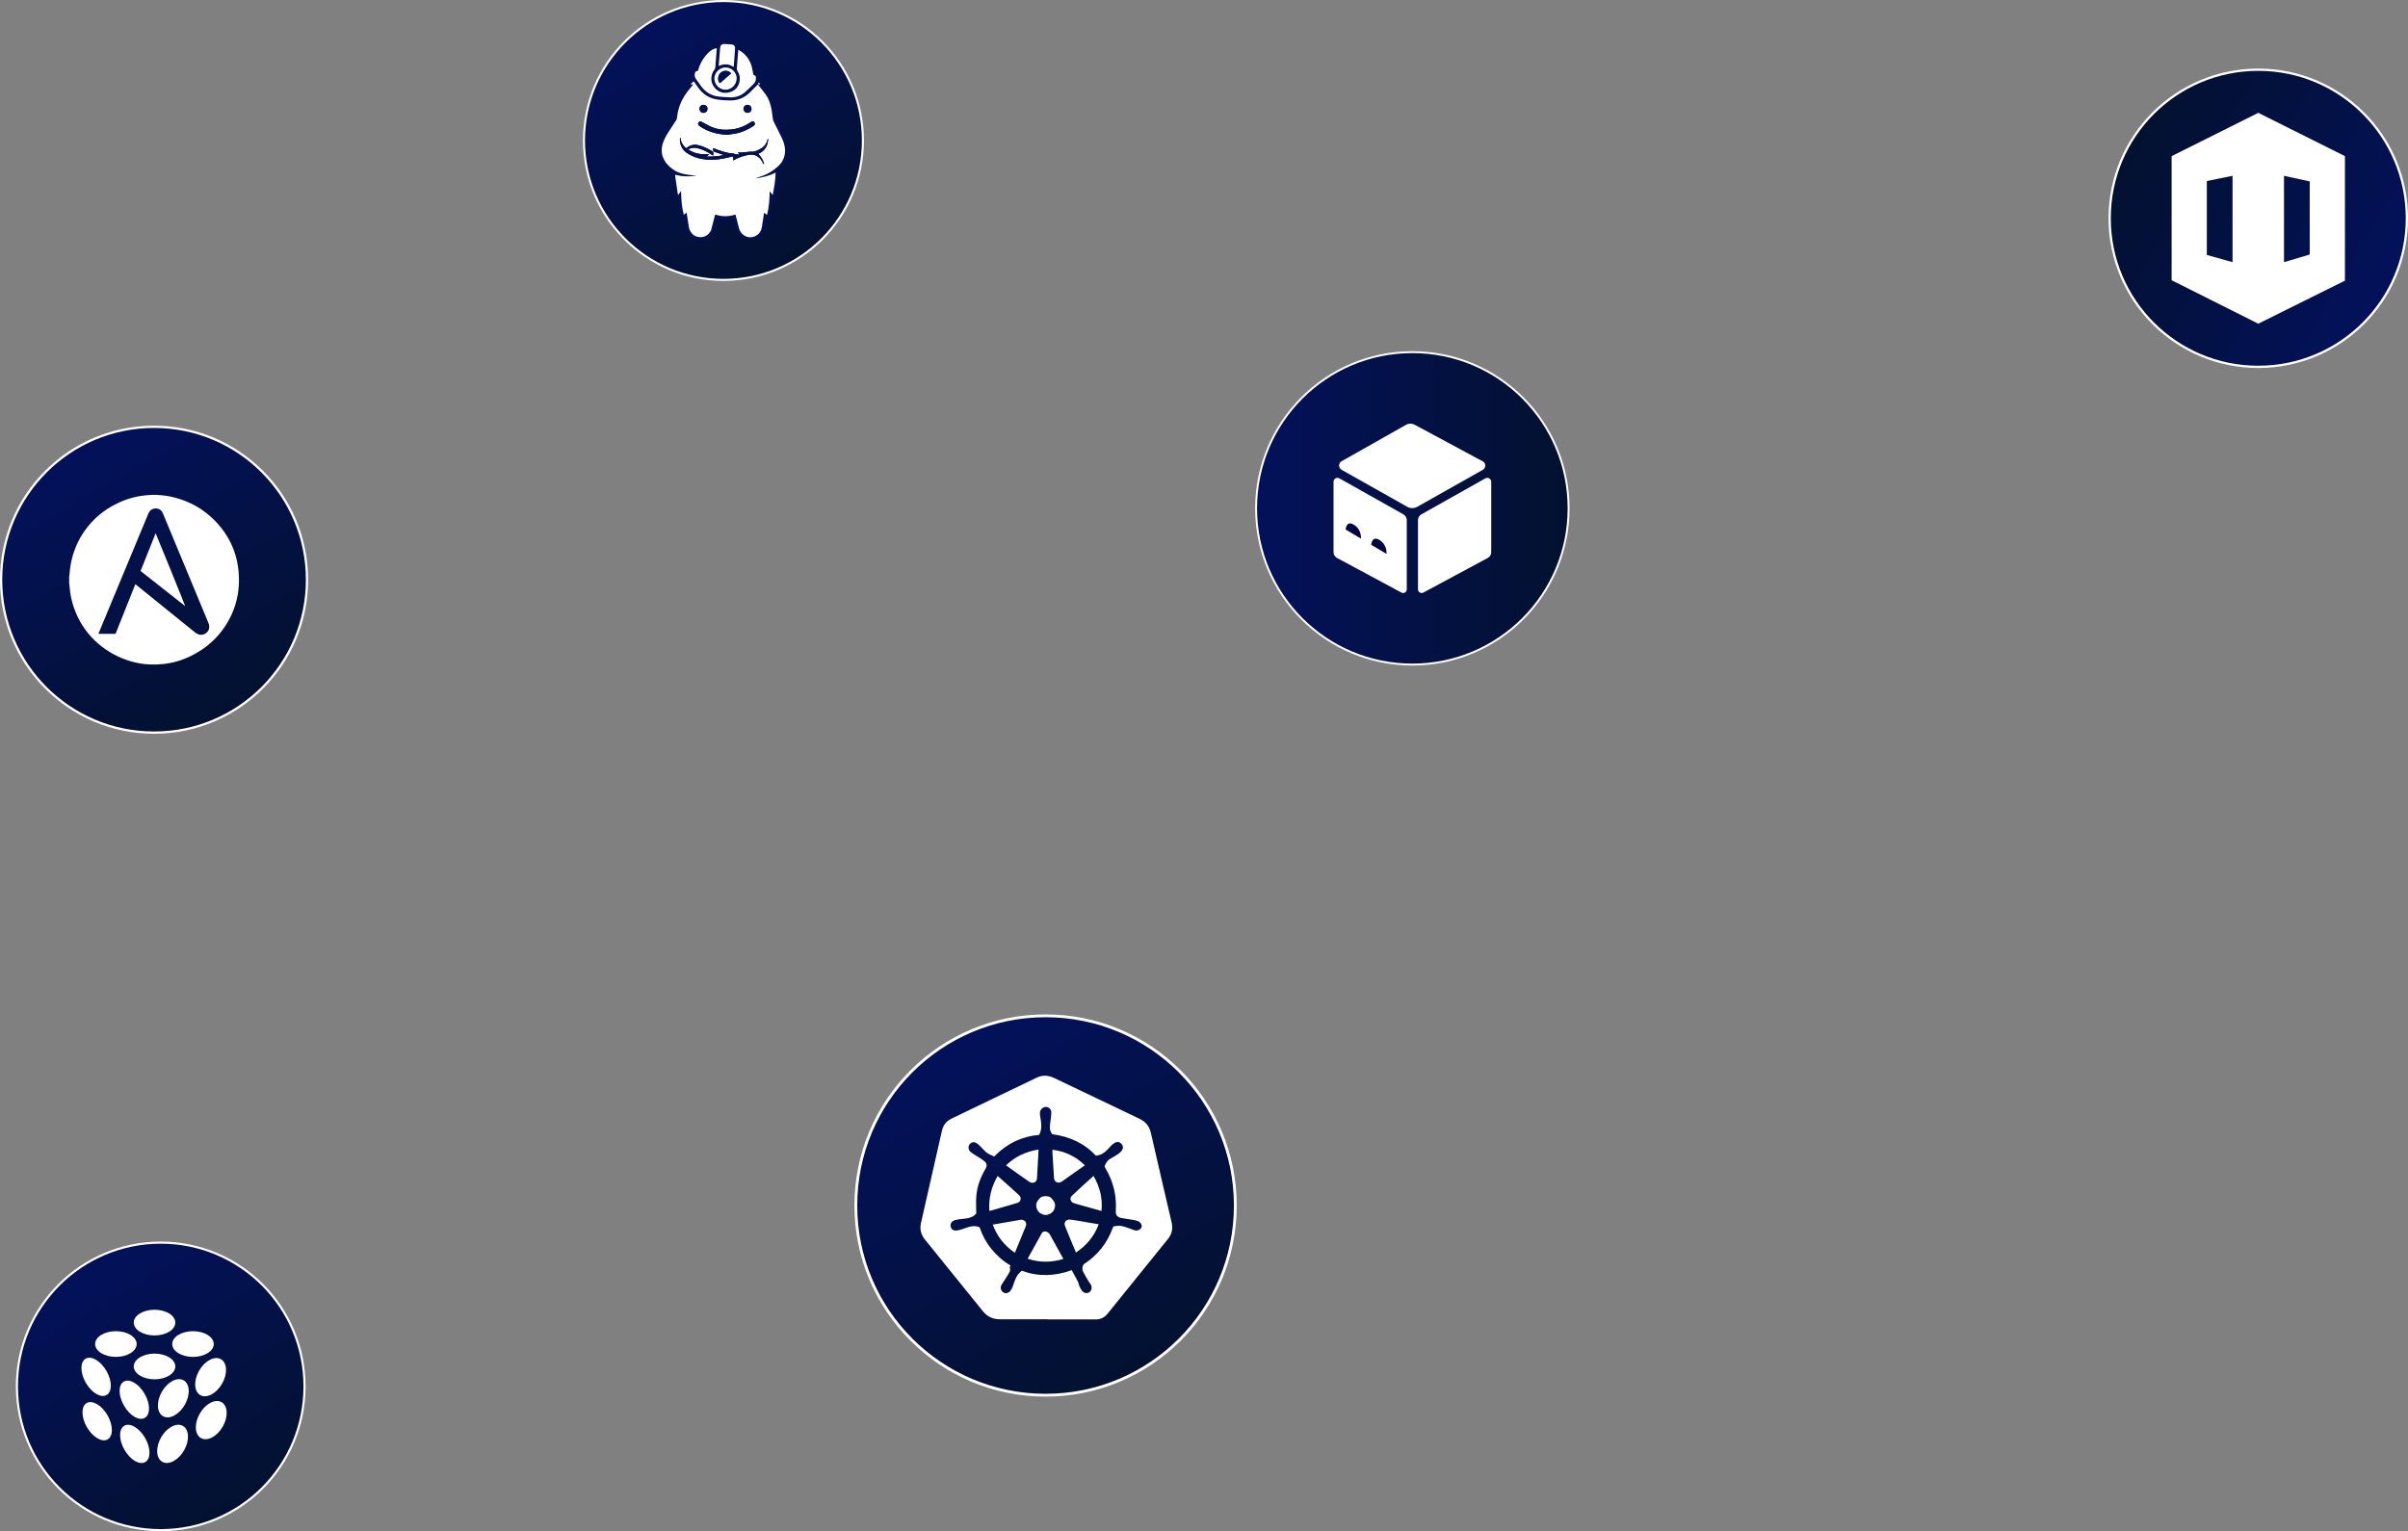 <?xml version="1.0" encoding="UTF-8"?>
<svg id="Layer_1" data-name="Layer 1" xmlns="http://www.w3.org/2000/svg" xmlns:xlink="http://www.w3.org/1999/xlink" viewBox="0 0 350.13 222.71">
  <rect x="0" y="0" width="350.13" height="222.71" fill="#808080" stroke="none"/>
  <defs>
    <style>
      .cls-1 {
        fill: #040444;
      }

      .cls-2 {
        fill: #031151;
      }

      .cls-3 {
        fill: #fff;
      }

      .cls-4 {
        fill: url(#linear-gradient-5);
        stroke-width: .31px;
      }

      .cls-4, .cls-5, .cls-6, .cls-7, .cls-8, .cls-9 {
        stroke: #fff;
        stroke-miterlimit: 10;
      }

      .cls-5 {
        fill: url(#linear-gradient-2);
        stroke-width: .3px;
      }

      .cls-6 {
        fill: url(#linear-gradient-6);
        stroke-width: .33px;
      }

      .cls-7 {
        fill: url(#linear-gradient);
        stroke-width: .28px;
      }

      .cls-8 {
        fill: url(#linear-gradient-3);
        stroke-width: .41px;
      }

      .cls-9 {
        fill: url(#linear-gradient-4);
        stroke-width: .33px;
      }
    </style>
    <linearGradient id="linear-gradient" x1="182.64" y1="73.94" x2="228.08" y2="73.94" gradientUnits="userSpaceOnUse">
      <stop offset="0" stop-color="#03115b"/>
      <stop offset="1" stop-color="#031130"/>
    </linearGradient>
    <linearGradient id="linear-gradient-2" x1="95.05" y1="2.86" x2="115.33" y2="37.99" xlink:href="#linear-gradient"/>
    <linearGradient id="linear-gradient-3" x1="138.23" y1="151.44" x2="165.82" y2="199.23" xlink:href="#linear-gradient"/>
    <linearGradient id="linear-gradient-4" x1="11.28" y1="65.06" x2="33.52" y2="103.58" xlink:href="#linear-gradient"/>
    <linearGradient id="linear-gradient-5" x1="12.91" y1="183.54" x2="33.82" y2="219.75" xlink:href="#linear-gradient"/>
    <linearGradient id="linear-gradient-6" x1="347.08" y1="42.56" x2="309.65" y2="20.94" xlink:href="#linear-gradient"/>
  </defs>
  <circle class="cls-7" cx="205.36" cy="73.94" r="22.72"/>
  <circle class="cls-5" cx="105.19" cy="20.43" r="20.28"/>
  <circle class="cls-8" cx="152.03" cy="175.34" r="27.59"/>
  <circle class="cls-9" cx="22.4" cy="84.32" r="22.24"/>
  <circle class="cls-4" cx="23.37" cy="201.65" r="20.91"/>
  <circle class="cls-6" cx="328.36" cy="31.75" r="21.61"/>
  <path class="cls-3" d="m328.36,16.41l-12.6,6.3v18.05l12.6,6.32,12.6-6.26v-18.11l-12.6-6.3Zm-3.74,21.72l-3.74-1.05v-10.75l3.74-.76v12.56Zm11.22-1.11l-3.74,1.11v-12.56l3.74.82v10.63Z"/>
  <g id="uqMhE4.tif">
    <g>
      <path class="cls-3" d="m10.06,84.78c0-.31,0-.61,0-.92.01-.09.03-.18.04-.27.04-.63.12-1.25.25-1.86.35-1.65,1-3.17,1.98-4.55,1.21-1.71,2.77-3.01,4.65-3.93,1.52-.75,3.12-1.17,4.81-1.25.04,0,.09-.01.13-.02.3,0,.59,0,.89,0,.04,0,.09.02.13.02.82.03,1.62.15,2.41.36,2.28.58,4.27,1.7,5.91,3.39,2.24,2.3,3.4,5.06,3.48,8.27.02.82-.03,1.64-.17,2.46-.19,1.08-.51,2.12-.99,3.11-.95,1.98-2.33,3.6-4.14,4.84-2.33,1.6-4.91,2.35-7.74,2.21-.92-.04-1.82-.2-2.7-.46-1.74-.51-3.29-1.35-4.67-2.52-1.46-1.25-2.56-2.76-3.3-4.53-.54-1.3-.85-2.66-.94-4.06,0-.1-.03-.19-.04-.28Zm9.62.19s.07.05.1.08c.85.69,1.7,1.37,2.55,2.06,2.02,1.63,4.04,3.27,6.06,4.9.33.26.69.38,1.11.29.54-.11.93-.59.93-1.14,0-.21-.06-.4-.14-.59-2.21-5.31-4.41-10.62-6.62-15.94-.21-.5-.7-.76-1.24-.66-.41.07-.69.32-.85.71-1.87,4.49-3.73,8.98-5.6,13.48-.54,1.3-1.08,2.6-1.62,3.9-.02.04-.03.09-.05.13h2.49c.96-2.41,1.92-4.81,2.88-7.22Z"/>
      <path class="cls-3" d="m26.94,88.17c-2.17-1.71-4.33-3.41-6.5-5.12.73-1.83,1.46-3.66,2.19-5.49.06.08,4.27,10.45,4.3,10.61Z"/>
    </g>
  </g>
  <g id="ieetB3">
    <g>
      <path class="cls-3" d="m152.29,191.89c-2.3,0-4.6,0-6.9,0-1.02,0-1.83-.38-2.47-1.17-2.81-3.49-5.63-6.97-8.45-10.45-.58-.72-.76-1.52-.55-2.42,1.02-4.46,2.03-8.92,3.04-13.38.18-.81.62-1.39,1.38-1.76,4.15-1.99,8.29-4.01,12.45-5.99.8-.38,1.66-.32,2.46.06,3.65,1.74,7.3,3.49,10.95,5.23.5.24,1.01.48,1.51.73.87.41,1.41,1.06,1.63,2.03.99,4.35,2.01,8.69,3.02,13.04.2.88.04,1.69-.53,2.39-2.93,3.63-5.87,7.26-8.8,10.89-.44.55-1.01.82-1.72.82-2.34-.01-4.68,0-7.02,0h0Zm3.53-7.16c.32.58.62,1.11.9,1.66.11.21.13.47.23.69.11.24.24.49.41.7.29.34.76.38,1.08.14.3-.22.38-.73.16-1.09-.1-.17-.24-.32-.34-.5-.27-.46-.55-.91-.78-1.38-.18-.37-.08-.95.15-1.1,1.97-1.28,3.35-3.03,4.16-5.23.04-.1.11-.26.18-.26.39-.04.79-.12,1.16-.03.62.14,1.22.41,1.83.61.41.13.87-.07,1.02-.42.12-.28-.11-.74-.49-.9-.27-.11-.57-.16-.87-.21-.55-.1-1.11-.15-1.65-.27-.53-.11-.76-.46-.73-.97.15-2.25-.36-4.33-1.51-6.26-.06-.1-.14-.26-.1-.34.19-.39.37-.79.79-1.02.4-.22.8-.45,1.18-.71.22-.15.42-.35.56-.57.2-.31.14-.64-.11-.91-.24-.26-.54-.34-.86-.18-.19.09-.38.21-.53.36-.65.67-1.2,1.47-2.32,1.55-1.68-1.83-3.88-2.79-6.34-3.12-.44-.55-.36-1.16-.28-1.77.06-.44.14-.88.15-1.32.01-.51-.32-.85-.76-.88-.43-.02-.86.35-.9.82-.02.22.02.46.06.68.14.86.29,1.72-.18,2.57-2.53.22-4.69,1.26-6.53,3.14-.33-.16-.7-.29-1.01-.5-.27-.18-.48-.45-.72-.68-.26-.25-.49-.53-.78-.73-.31-.22-.68-.24-.99.05-.29.27-.31.79-.03,1.1.18.2.42.33.65.48.47.31.96.58,1.4.92.45.36.48.71.19,1.2-.71,1.22-1.2,2.52-1.31,3.93-.07.87-.01,1.74-.01,2.54-.56.63-1.3.69-2.02.77-.34.04-.69.07-1.02.16-.55.15-.8.58-.66,1.03.13.44.52.58,1.09.46,1.01-.2,1.95-.92,3.1-.43.37,1.12.94,2.19,1.72,3.15.78.97,1.71,1.78,2.78,2.41-.05.12-.15.25-.12.32.17.39-.06.68-.22.96-.29.51-.64.99-.95,1.49-.24.39-.15.85.2,1.11.33.24.78.17,1.06-.2.15-.19.27-.41.35-.64.29-.83.51-1.7,1.32-2.28,2.33.87,4.72.82,7.24-.08Z"/>
      <path class="cls-3" d="m151.01,167.2c-.08,1.46-.14,2.83-.23,4.2-.04.59-.63.83-1.16.47-1.11-.77-2.2-1.56-3.34-2.37,1.32-1.28,2.88-2.01,4.73-2.3Z"/>
      <path class="cls-3" d="m156.45,182.18c-.55-1.33-1.09-2.58-1.59-3.84-.23-.56.17-1.03.81-.95.8.1,1.58.26,2.38.39.55.09,1.1.19,1.71.29-.67,1.74-1.75,3.07-3.3,4.1Z"/>
      <path class="cls-3" d="m153.03,167.23c1.83.23,3.37.96,4.71,2.26-.59.42-1.15.81-1.7,1.2-.52.36-1.03.72-1.55,1.1-.28.2-.56.3-.88.14-.3-.15-.34-.42-.36-.72-.06-1.18-.14-2.35-.22-3.53,0-.14,0-.28,0-.45Z"/>
      <path class="cls-3" d="m145.06,171.04c1.08.97,2.13,1.88,3.14,2.82.37.34.23.95-.24,1.09-1.34.41-2.69.78-4.1,1.19-.14-1.83.28-3.49,1.2-5.11Z"/>
      <path class="cls-3" d="m159,171.03c.92,1.6,1.35,3.26,1.16,5.11-1.03-.29-2.02-.57-3.01-.85-.34-.1-.69-.18-1.03-.3-.46-.17-.63-.72-.28-1.05,1.02-.98,2.08-1.92,3.16-2.9Z"/>
      <path class="cls-3" d="m147.57,182.22c-1.52-1.04-2.58-2.37-3.22-4.1,1.26-.22,2.47-.43,3.68-.64.14-.02.28-.06.42-.07.52-.04.91.43.72.9-.51,1.29-1.06,2.57-1.61,3.91Z"/>
      <path class="cls-3" d="m149.42,183.08c.69-1.26,1.36-2.47,2.04-3.68.18-.32.56-.37.86-.17.12.08.25.17.31.29.67,1.18,1.32,2.38,1.99,3.59-1.74.53-3.44.55-5.21-.03Z"/>
      <path class="cls-3" d="m152.08,173.97c.23.06.54.05.69.2.27.27.57.62.63.97.06.34-.07.82-.3,1.08-.24.28-.69.49-1.05.5-.36,0-.82-.21-1.06-.49-.23-.27-.37-.76-.31-1.12.06-.35.37-.7.65-.96.15-.15.47-.12.74-.18Z"/>
    </g>
  </g>
  <g>
    <ellipse class="cls-3" cx="22.47" cy="192.37" rx="3.02" ry="1.87"/>
    <ellipse class="cls-3" cx="16.85" cy="195.49" rx="3.02" ry="1.87"/>
    <ellipse class="cls-3" cx="22.47" cy="198.75" rx="3.02" ry="1.87"/>
    <ellipse class="cls-3" cx="28.06" cy="195.49" rx="3.02" ry="1.87"/>
    <ellipse class="cls-3" cx="25.2" cy="203.38" rx="3.01" ry="1.92" transform="translate(-163.53 123.51) rotate(-60)"/>
    <ellipse class="cls-3" cx="30.62" cy="200.31" rx="3.01" ry="1.92" transform="translate(-158.16 126.67) rotate(-60)"/>
    <ellipse class="cls-3" cx="30.72" cy="206.56" rx="3.01" ry="1.92" transform="translate(-163.53 129.88) rotate(-60)"/>
    <ellipse class="cls-3" cx="25.1" cy="210.01" rx="3.01" ry="1.92" transform="translate(-169.33 126.74) rotate(-60)"/>
    <ellipse class="cls-3" cx="13.98" cy="200.26" rx="1.73" ry="3.05" transform="translate(-98.26 33.82) rotate(-30)"/>
    <ellipse class="cls-3" cx="19.53" cy="203.59" rx="1.73" ry="3.05" transform="translate(-99.18 37.04) rotate(-30)"/>
    <ellipse class="cls-3" cx="19.6" cy="210.01" rx="1.73" ry="3.05" transform="translate(-102.38 37.94) rotate(-30)"/>
    <ellipse class="cls-3" cx="14.13" cy="206.71" rx="1.73" ry="3.05" transform="translate(-101.46 34.76) rotate(-30)"/>
  </g>
  <g>
    <path class="cls-3" d="m195.07,67.09l9.35-5.29c.4-.23.89-.23,1.3-.01l9.87,5.31c.49.26.5.96.01,1.24l-9.52,5.37c-.46.26-1.02.26-1.47,0l-9.54-5.38c-.48-.27-.48-.97,0-1.24Z"/>
    <path class="cls-3" d="m206.66,74.82l9.31-5.24c.39-.22.86.06.86.5v10.23c0,.35-.19.67-.5.84l-9.37,5.04c-.35.19-.78-.07-.78-.47v-10.07c0-.34.19-.66.48-.83Z"/>
    <path class="cls-3" d="m204.07,74.82l-9.31-5.24c-.39-.22-.86.06-.86.5v10.23c0,.35.19.67.5.84l9.37,5.04c.35.19.78-.07.78-.47v-10.07c0-.34-.19-.66-.48-.83Z"/>
    <path class="cls-1" d="m195.66,77.02l2.22,1.32s.16-1.26-.99-2-1.23.69-1.23.69Z"/>
    <path class="cls-1" d="m199.38,79.24l2.22,1.32s.16-1.26-.99-2-1.23.69-1.23.69Z"/>
  </g>
  <g id="UyO4Qu.tif">
    <g>
      <path class="cls-2" d="m112.61,29.42c-.11-.1-.19-.18-.3-.29-.05.99-.26,1.91-.48,2.85-.12-.08-.24-.15-.38-.25-.02.12-.04.23-.06.33-.06.37-.11.75-.17,1.12-.15.84-.62,1.47-1.44,1.65-1.16.26-2.27-.02-2.72-1.5-.14-.47-.25-.95-.37-1.42-.03-.11-.06-.16-.2-.13-.65.14-1.3.16-1.95,0-.16-.04-.21.02-.25.17-.13.54-.26,1.08-.42,1.61-.2.67-.68,1.11-1.33,1.27-.52.13-1.09.15-1.61-.1-.49-.24-.86-.62-1.03-1.15-.11-.32-.15-.66-.21-.99-.04-.24-.07-.49-.1-.73-.01-.09-.05-.11-.13-.06-.08.06-.16.12-.25.18-.15-.19-.44-1.76-.54-2.84-.09.1-.16.18-.25.27-.02-.09-.04-.15-.05-.22-.16-.85-.33-1.7-.47-2.55-.08-.46-.1-.93-.14-1.4,0-.11-.05-.17-.14-.23-.69-.48-1.24-1.07-1.55-1.86-.36-.93-.31-1.85.05-2.77.39-.99.96-1.88,1.58-2.73.26-.36.36-.75.43-1.16.21-1.29.75-2.43,1.52-3.47.06-.09.12-.17.2-.28h-.54c.04-.06.06-.1.08-.12.39-.37.78-.74,1.16-1.12.04-.04.06-.12.07-.18,0-.23-.01-.45,0-.68.02-.28.14-.5.39-.65.06-.04.12-.11.15-.18.18-.42.33-.86.55-1.26.55-1.02,1.39-1.72,2.52-2.04.07-.02.14-.07.17-.13.23-.34.54-.49.96-.45.35.03.71.04,1.06.07.39.03.68.22.85.57.04.08.11.15.19.19,1.4.69,2.13,1.87,2.44,3.36.01.07.03.14.04.21.02.14.07.25.19.33.19.14.26.36.28.58.02.19.12.31.25.45.35.34.67.7,1,1.04h-.45c.05.07.08.12.11.17.43.57.82,1.17,1.04,1.85.24.74.37,1.5.45,2.28.02.18.08.37.16.53.39.81.81,1.6,1.18,2.42.3.68.5,1.39.44,2.15-.07.96-.42,1.78-1.16,2.42-.09.08-.13.16-.13.27-.09,1.38-.27,2.74-.59,4.09-.02.08-.04.17-.05.25-.01.08-.02.15-.03.26Zm-11.79-17.15s-.04.07-.05.09c-.25.31-.5.62-.75.93-.82,1.07-1.36,2.25-1.53,3.6-.03.21-.02.43-.16.63-.39.58-.78,1.16-1.15,1.76-.41.66-.79,1.34-.91,2.14-.1.71.03,1.36.39,1.97.38.65.94,1.13,1.58,1.49.65.38,1.39.5,2.13.6.31.04.63.05.94.08-.17.04-.35.05-.53.07-.83.07-1.65.05-2.46-.17-.12-.03-.14.01-.13.12.13.87.25,1.75.38,2.62,0,.04.03.09.06.17.15-.2.27-.37.43-.57-.01,1.19.1,2.32.38,3.45.15-.11.28-.2.42-.3.11.71.22,1.39.32,2.07.11.72.62,1.31,1.28,1.45.7.15,1.35-.07,1.81-.71.06-.09.12-.18.15-.28.19-.7.37-1.39.54-2.09.03-.13.07-.16.19-.13.91.27,1.81.27,2.72-.01.03,0,.06,0,.1,0,.17.66.33,1.31.5,1.96.26,1.04,1.35,1.6,2.31,1.18.61-.27.94-.76,1.03-1.42.09-.66.2-1.32.31-2,.14.1.27.2.43.31.28-1.14.38-2.27.38-3.44.15.19.28.36.44.55.22-1.11.4-2.19.43-3.28-.24.11-.47.23-.71.33-.24.1-.5.17-.75.24-.25.07-.5.12-.75.17-.25.05-.5.08-.75.12.23-.1.47-.17.7-.25,1-.32,1.88-.83,2.64-1.54.66-.61.99-1.38.99-2.27,0-.6-.16-1.17-.41-1.7-.38-.83-.8-1.63-1.21-2.44-.06-.12-.12-.24-.14-.37-.07-.41-.11-.83-.17-1.25-.14-.88-.39-1.72-.93-2.45-.35-.47-.72-.91-1.08-1.38-.07.06-.12.08-.16.12-.36.36-.7.73-1.07,1.08-.66.63-1.45,1.01-2.36,1.09-.49.04-.98.02-1.47-.02-.43-.03-.86-.07-1.28-.18-.98-.25-1.76-.81-2.34-1.64-.21-.3-.43-.6-.66-.93-.16.14-.31.28-.46.41,0,.01.01.03.02.04h.39Zm.67-1.95c-.21,0-.37.09-.42.3-.08.3-.07.6.13.86.27.37.52.74.79,1.11.66.87,1.53,1.38,2.62,1.48.44.04.88.05,1.32.09.88.08,1.69-.15,2.37-.7.44-.36.83-.8,1.25-1.19.29-.27.42-.59.38-.98-.02-.21-.08-.3-.28-.35-.04-.01-.1-.06-.1-.11-.08-.38-.12-.78-.23-1.15-.25-.89-.75-1.61-1.5-2.16-.14-.1-.3-.18-.45-.27-.04.47-.08.91-.11,1.35-.04.45-.06.89-.1,1.34-.02.17.03.31.12.45.29.46.38.96.27,1.49-.16.78-.64,1.3-1.39,1.53-.78.24-1.49.09-2.08-.48-.78-.75-.84-1.94-.17-2.81.06-.08.11-.19.12-.29.07-.83.13-1.65.19-2.48,0-.11.02-.21.03-.32-1,.02-2.37,1.68-2.74,3.29Zm5.2-.58c.03-.39.06-.76.09-1.13.04-.53.08-1.05.11-1.58.02-.34-.18-.55-.51-.58-.34-.03-.69-.03-1.03-.06-.42-.03-.6.25-.63.56-.04.54-.09,1.08-.13,1.62-.03.33-.05.66-.08,1.02.75-.34,1.47-.32,2.18.14Zm.43,1.67c0-.87-.73-1.59-1.63-1.6-.84-.01-1.64.78-1.62,1.66.01.77.68,1.57,1.59,1.58.92.01,1.65-.72,1.65-1.65Zm3.08.8s.03.03.05.04c.09.01.17.02.26.04,0-.14-.1-.27-.18-.24-.06.02-.09.11-.13.16Z"/>
      <path class="cls-3" d="m100.82,12.27h-.39s-.01-.03-.02-.04c.15-.13.3-.27.46-.41.23.32.45.62.66.93.58.83,1.36,1.39,2.34,1.64.41.1.85.15,1.28.18.49.03.98.06,1.47.02.91-.08,1.7-.46,2.36-1.09.37-.35.71-.72,1.07-1.08.04-.04.08-.06.16-.12.37.47.74.91,1.08,1.38.54.73.79,1.57.93,2.45.07.41.1.83.17,1.25.02.13.09.25.14.37.4.81.83,1.62,1.21,2.44.24.53.41,1.11.41,1.7,0,.9-.33,1.66-.99,2.27-.76.71-1.64,1.23-2.64,1.54-.23.07-.47.15-.7.25.25-.04.5-.07.75-.12.25-.05.51-.11.75-.17.25-.07.51-.15.75-.24.24-.09.47-.21.71-.33-.02,1.1-.21,2.17-.43,3.28-.16-.19-.29-.36-.44-.55,0,1.17-.1,2.3-.38,3.44-.15-.11-.29-.2-.43-.31-.11.69-.22,1.34-.31,2-.09.66-.42,1.15-1.03,1.42-.96.43-2.05-.14-2.31-1.18-.16-.65-.33-1.3-.5-1.96-.04,0-.07,0-.1,0-.91.28-1.81.29-2.72.01-.12-.04-.15,0-.19.13-.17.7-.35,1.4-.54,2.09-.03.1-.09.2-.15.28-.45.65-1.1.86-1.81.71-.66-.14-1.17-.73-1.28-1.45-.11-.68-.21-1.36-.32-2.07-.15.1-.27.19-.42.3-.28-1.13-.39-2.26-.38-3.45-.15.2-.28.37-.43.57-.03-.09-.05-.13-.06-.17-.13-.87-.25-1.75-.38-2.62-.02-.11.01-.16.13-.12.81.23,1.63.25,2.46.17.18-.02.35-.03.53-.07-.31-.02-.63-.03-.94-.08-.74-.1-1.48-.22-2.13-.6-.64-.37-1.2-.85-1.58-1.49-.36-.61-.49-1.26-.39-1.97.12-.79.49-1.47.91-2.14.37-.59.76-1.18,1.15-1.76.14-.2.13-.42.16-.63.17-1.34.71-2.53,1.53-3.6.24-.32.5-.62.75-.93.02-.02.03-.05.05-.09Zm2.9,9.76c.51.17,1.02.35,1.52.52-.81.2-1.63.24-2.5.22.14-.12.24-.21.34-.3,0-.01,0-.03,0-.04-1.06.07-2.08-.05-3.02-.68.07-.04.12-.09.18-.11.37-.17.76-.18,1.15-.09.75.17,1.43.51,2.05.95.07.05.15.08.25.14,0-.1-.01-.15,0-.2.06-.24-.03-.37-.24-.5-.55-.32-1.11-.6-1.72-.77-.3-.08-.6-.15-.92-.1-.34.06-.65.2-.92.41-.08.06-.15.1-.24.01-.39-.38-.68-.82-.7-1.39,0-.03-.02-.06-.02-.08-.05.05-.07.1-.07.16-.03.86.28,1.57.99,2.06.84.57,1.8.87,2.79.97,1.27.12,2.51-.09,3.74-.42.18-.05.22-.02.22.17,0,.12,0,.24,0,.37.02,0,.04,0,.05-.01.7-.41,1.45-.67,2.25-.8.5-.08.96.01,1.37.33.31.24.5.56.66.9.02.05.06.09.09.13.02-.01.05-.03.07-.04-.1-.26-.18-.54-.32-.78-.14-.24-.34-.45-.53-.68.43-.18.81-.46,1.07-.88.26-.41.36-.86.36-1.34-.04.03-.07.07-.08.12-.12.62-.48,1.07-1.02,1.37-.44.25-.89.48-1.43.42-.13-.01-.26.02-.39.03-.35.03-.71.07-1.06.09-.14,0-.27-.02-.42-.04.07.1.14.19.21.28-.01.01-.02.03-.03.04-.06,0-.11,0-.17,0-.15-.02-.3-.03-.45-.06-.1-.02-.19-.07-.31-.11-.1,0-.24.02-.37,0-.72-.13-1.41-.35-2.09-.61-.12-.05-.24-.1-.37-.16v.51Zm2.04-2.43c.3-.04.72-.08,1.14-.16.98-.18,1.87-.58,2.69-1.14.18-.12.23-.3.12-.47-.12-.2-.25-.23-.46-.11-.04.02-.08.05-.12.08-.83.55-1.73.92-2.74,1.03-.98.11-1.94.04-2.86-.33-.52-.22-1.01-.52-1.52-.78-.17-.09-.34-.05-.45.1-.09.12-.06.32.07.44.04.03.08.06.11.09,1.17.81,2.48,1.18,4.02,1.26Zm-3.45-4.35c-.35,0-.6.24-.6.58,0,.33.24.58.56.59.34,0,.59-.24.6-.58,0-.33-.22-.58-.56-.58Zm6.96.59c0-.33-.25-.59-.57-.59-.33,0-.59.26-.59.58,0,.31.27.58.59.58.32,0,.57-.25.58-.57Z"/>
      <path class="cls-3" d="m101.49,10.31c.36-1.61,1.74-3.27,2.74-3.29,0,.11-.02.21-.03.32-.06.83-.12,1.65-.19,2.48,0,.1-.06.21-.12.29-.67.87-.61,2.06.17,2.81.59.57,1.3.72,2.08.48.76-.23,1.23-.75,1.39-1.53.11-.53.02-1.03-.27-1.49-.09-.14-.14-.28-.12-.45.04-.44.07-.89.1-1.34.03-.44.07-.88.11-1.35.15.09.31.17.45.27.75.54,1.25,1.27,1.5,2.16.11.37.15.77.23,1.15,0,.04.06.09.1.11.2.06.27.15.28.35.03.39-.09.71-.38.98-.42.39-.81.83-1.25,1.19-.68.56-1.49.78-2.37.7-.44-.04-.88-.04-1.32-.09-1.09-.1-1.96-.61-2.62-1.48-.27-.36-.52-.74-.79-1.11-.19-.27-.2-.56-.13-.86.05-.21.21-.3.42-.3Z"/>
      <path class="cls-3" d="m106.68,9.74c-.71-.47-1.43-.49-2.18-.14.03-.36.05-.69.08-1.02.04-.54.09-1.08.13-1.62.02-.31.2-.59.63-.56.34.03.69.03,1.03.06.33.03.53.24.51.58-.03.53-.07,1.05-.11,1.58-.03.37-.06.74-.09,1.13Z"/>
      <path class="cls-3" d="m107.11,11.4c0,.92-.74,1.66-1.65,1.65-.92-.01-1.58-.82-1.59-1.58-.02-.88.78-1.68,1.62-1.66.9.01,1.63.73,1.63,1.6Zm-.81-.72s-.01-.04-.02-.05c-.38-.41-1.03-.45-1.46-.09-.44.36-.53,1.04-.22,1.49.06.08.09.05.15,0,.31-.27.62-.54.93-.82.2-.18.41-.36.61-.53Z"/>
      <path class="cls-3" d="m110.19,12.21c.04-.06.08-.14.13-.16.08-.03.18.1.18.24-.09-.01-.17-.02-.26-.04-.02-.01-.03-.03-.05-.04Z"/>
      <path class="cls-2" d="m103.72,22.03v-.51c.13.06.25.11.37.16.68.26,1.37.48,2.09.61.13.02.27,0,.37,0,.12.04.21.09.31.11.15.03.3.04.45.06.06,0,.11,0,.17,0,.01-.01.02-.03.03-.04-.07-.09-.14-.18-.21-.28.14.01.28.05.42.04.35-.02.71-.06,1.06-.09.13-.01.26-.05.39-.03.54.06.99-.18,1.43-.42.54-.3.89-.75,1.02-1.37,0-.04.04-.08.08-.12,0,.48-.1.93-.36,1.34-.26.42-.64.7-1.07.88.18.23.39.44.53.68.14.24.22.52.32.78-.02.01-.05.03-.07.04-.03-.04-.07-.08-.09-.13-.16-.34-.35-.66-.66-.9-.41-.31-.87-.41-1.37-.33-.8.13-1.55.39-2.25.8-.01,0-.03,0-.05.01,0-.13,0-.25,0-.37,0-.18-.05-.21-.22-.17-1.22.33-2.47.54-3.74.42-1-.09-1.96-.4-2.79-.97-.71-.49-1.02-1.2-.99-2.06,0-.05.03-.11.07-.16,0,.03.02.06.02.08.01.57.31,1,.7,1.39.09.09.16.05.24-.01.27-.22.57-.36.92-.41.32-.05.62.02.92.1.61.17,1.17.45,1.72.77.22.13.3.26.24.5-.01.05,0,.11,0,.2-.1-.06-.18-.09-.25-.14-.63-.44-1.3-.77-2.05-.95-.39-.09-.78-.08-1.15.09-.06.03-.11.07-.18.11.93.63,1.95.75,3.02.68,0,.01,0,.03,0,.04-.1.09-.2.18-.34.3.87.02,1.69-.02,2.5-.22-.51-.17-1.01-.35-1.52-.52Z"/>
      <path class="cls-2" d="m105.76,19.6c-1.54-.07-2.85-.44-4.02-1.26-.04-.03-.08-.06-.11-.09-.13-.12-.16-.32-.07-.44.11-.15.28-.19.45-.1.5.26.99.57,1.52.78.91.38,1.88.44,2.86.33,1-.11,1.9-.48,2.74-1.03.04-.03.08-.05.12-.08.21-.12.34-.09.46.11.11.17.06.35-.12.47-.82.56-1.71.95-2.69,1.14-.42.08-.84.12-1.14.16Z"/>
      <path class="cls-2" d="m102.31,15.25c.33,0,.56.25.56.58,0,.34-.26.59-.6.58-.32,0-.56-.26-.56-.59,0-.34.25-.58.6-.58Z"/>
      <path class="cls-2" d="m109.27,15.84c0,.32-.25.57-.58.57-.31,0-.59-.27-.59-.58,0-.32.26-.58.59-.58.33,0,.58.25.57.59Z"/>
      <path class="cls-2" d="m106.3,10.69c-.2.18-.4.35-.61.53-.31.27-.62.54-.93.82-.06.05-.09.08-.15,0-.32-.44-.22-1.13.22-1.49.43-.36,1.08-.31,1.46.09,0,0,0,.02.02.05Z"/>
    </g>
  </g>
</svg>